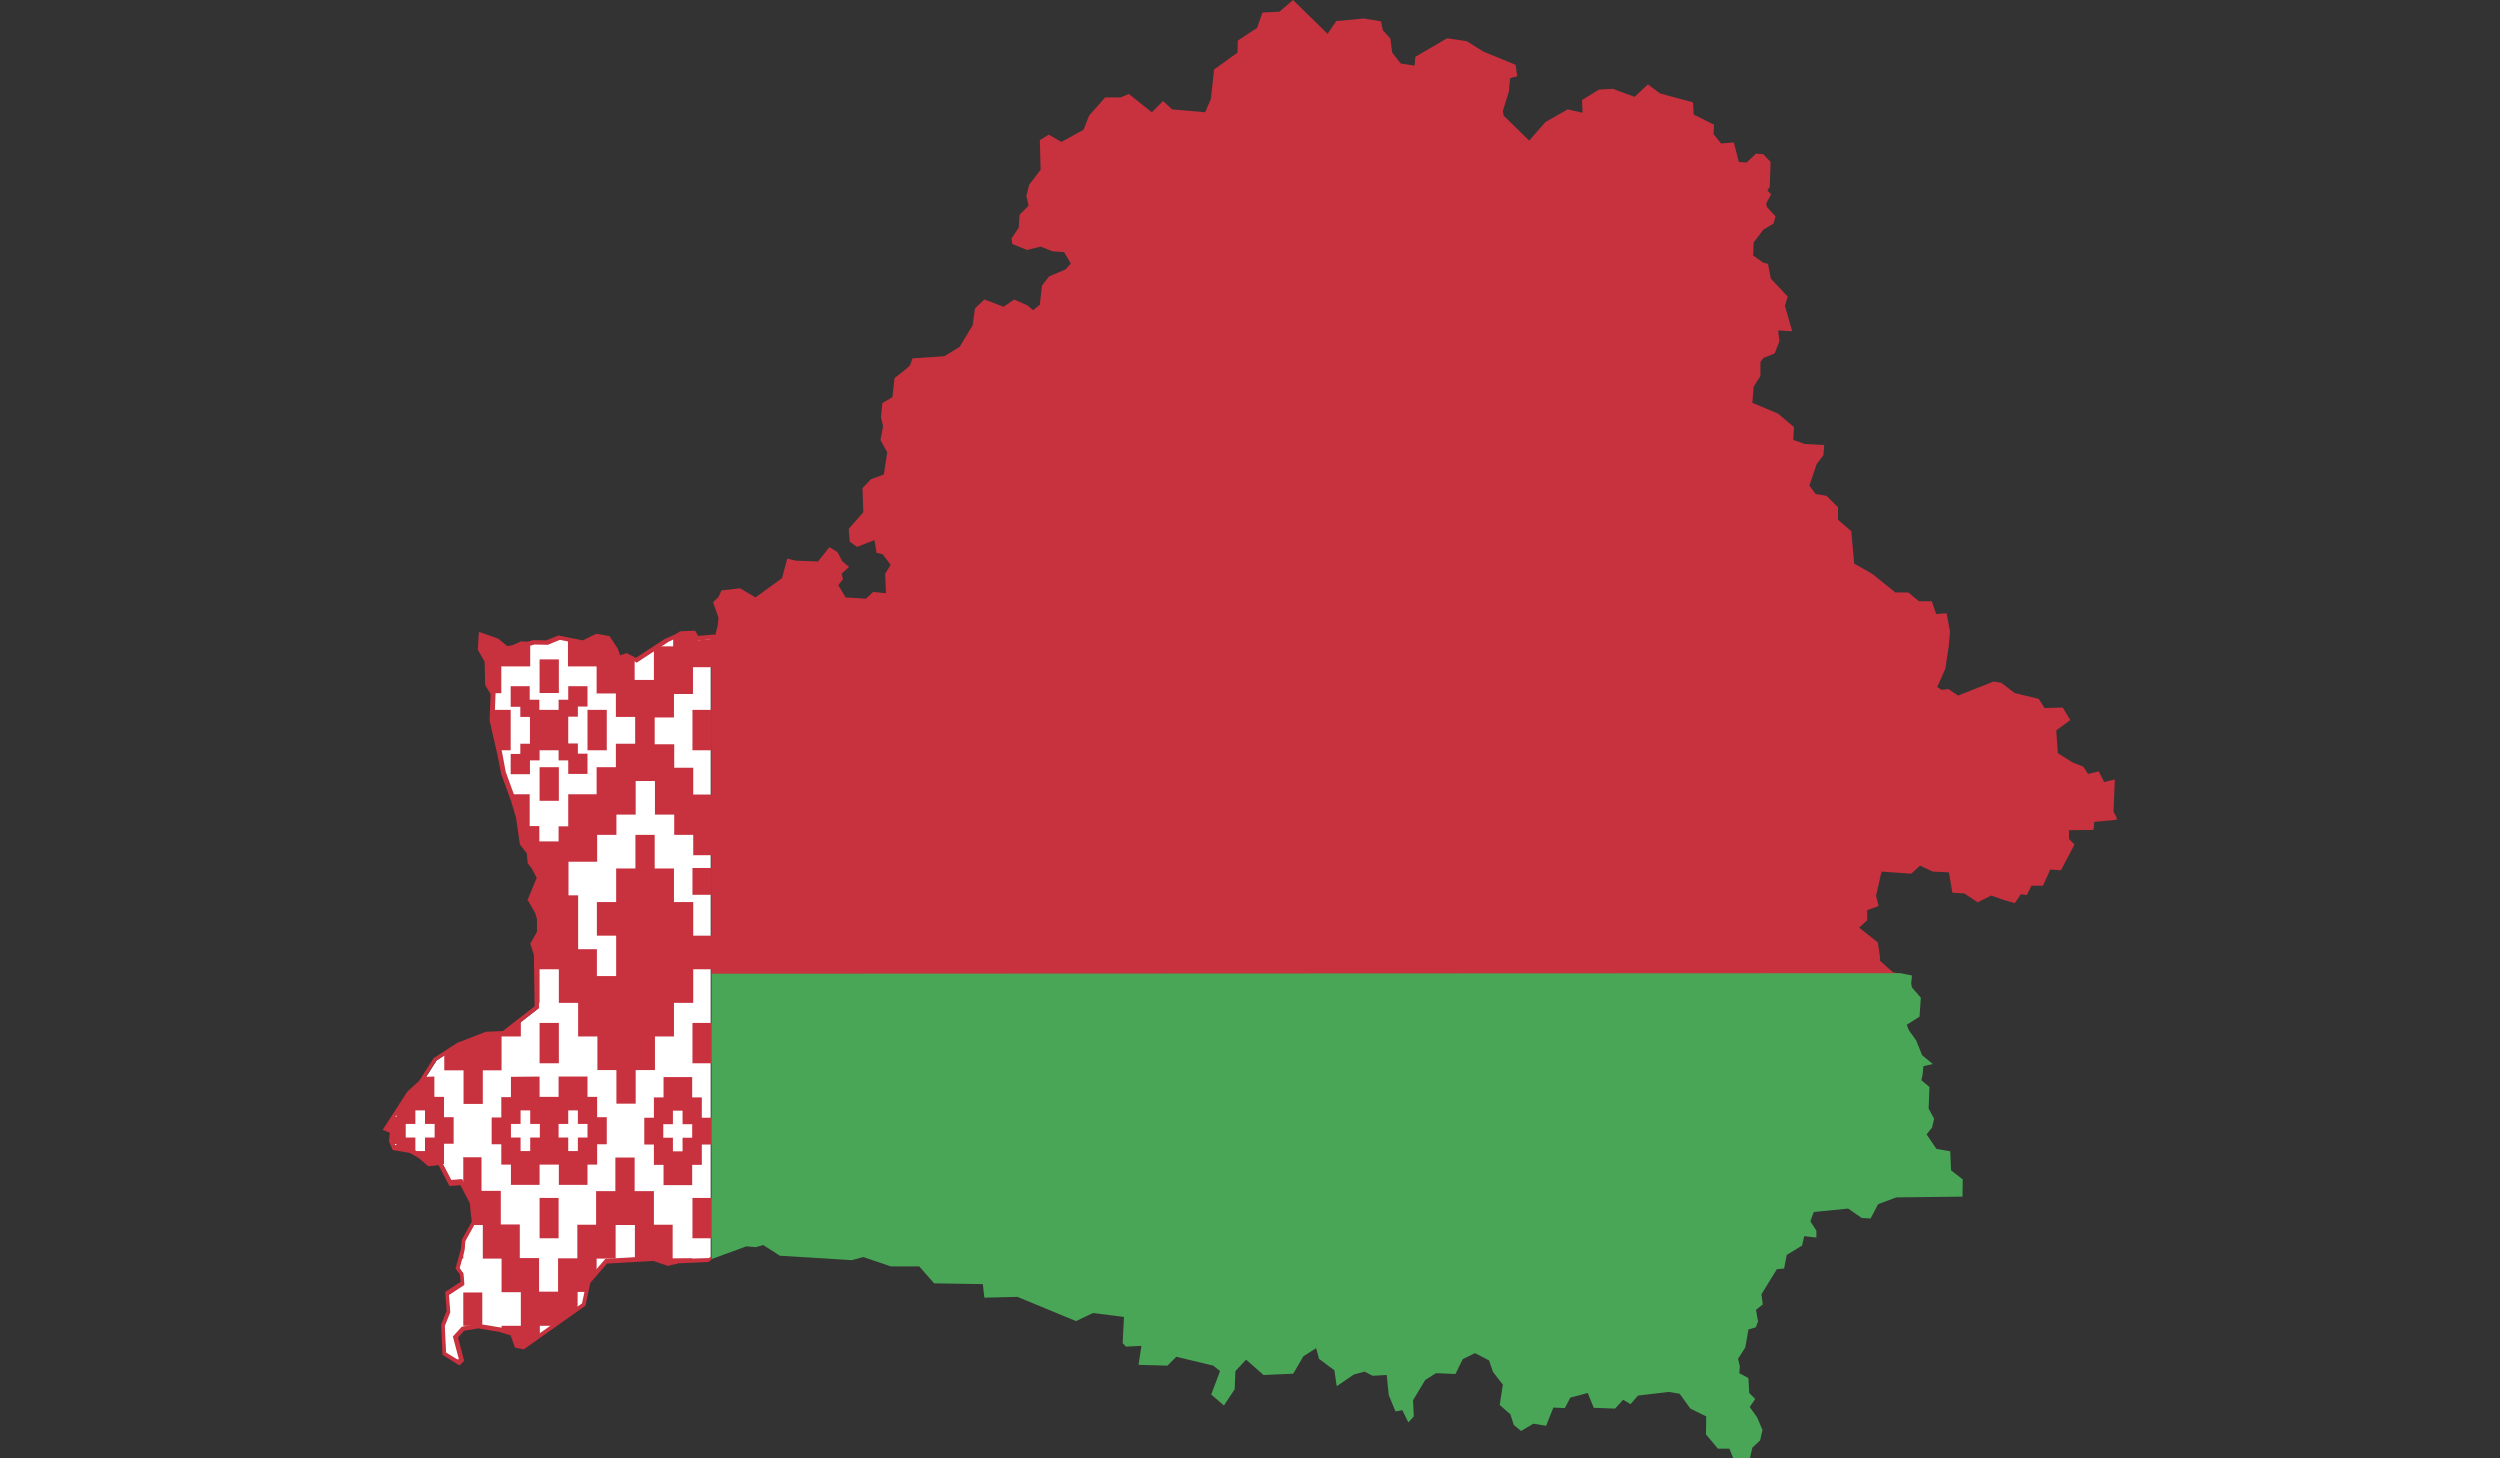 <?xml version="1.0" encoding="utf-8"?>
<!-- Generator: Adobe Illustrator 17.1.0, SVG Export Plug-In . SVG Version: 6.00 Build 0)  -->
<!DOCTYPE svg PUBLIC "-//W3C//DTD SVG 1.1//EN" "http://www.w3.org/Graphics/SVG/1.1/DTD/svg11.dtd">
<svg version="1.1"
	 id="svg2" xmlns:inkscape="http://www.inkscape.org/namespaces/inkscape" xmlns:dc="http://purl.org/dc/elements/1.1/" xmlns:rdf="http://www.w3.org/1999/02/22-rdf-syntax-ns#" xmlns:cc="http://creativecommons.org/ns#" xmlns:sodipodi="http://sodipodi.sourceforge.net/DTD/sodipodi-0.dtd" xmlns:svg="http://www.w3.org/2000/svg" sodipodi:docname="BelarusStub.svg" inkscape:version="0.48.2 r9819"
	 xmlns="http://www.w3.org/2000/svg" xmlns:xlink="http://www.w3.org/1999/xlink" x="0px" y="0px" viewBox="0 0 960 560"
	 enable-background="new 0 0 960 560" xml:space="preserve">
<rect x="0" y="0" width="960" height="560" fill="#333333" stroke="none"/>
<sodipodi:namedview  bordercolor="#666666" id="namedview9" pagecolor="#ffffff" borderopacity="1" fit-margin-top="0" guidetolerance="10" showgrid="false" inkscape:cy="309.92918" gridtolerance="10" inkscape:cx="337.46224" objecttolerance="10" inkscape:zoom="0.70710678" fit-margin-left="0" inkscape:window-maximized="1" inkscape:current-layer="svg2" inkscape:window-width="1400" inkscape:pageopacity="0" inkscape:window-x="-8" fit-margin-bottom="0" inkscape:pageshadow="2" inkscape:window-y="-8" inkscape:window-height="988" fit-margin-right="0">
	</sodipodi:namedview>
<path id="red" inkscape:connector-curvature="0" fill="#C8313E" d="M496.5,0l-5.2,4.5l-6.5,0.3l-2.1,5.9l-7.4,4.9l-0.1,4.6l-9,6.5
	L465,37.9l-2.2,5.2L450.1,42l-3.5-3.2l-4.3,4.3l-8.8-7l-3.2,1.3h-5.9l-6.2,7l-2.1,5.4l-8.5,4.7l-4.9-2.8l-3.4,2.1l0.3,11.4l-4.4,5.7
	l-1.1,4.4l0.9,3.6l-3.5,3.6l-0.3,4.9l-2.8,4.2l0.3,1.9v0.2l5.7,2.3l5.2-1.3l4.6,1.8l4.4,0.3l2.6,4.4l-2.1,2.3l-6.2,2.6l-2.8,3.6
	l-0.8,7.3l-2.6,2.1l-2.1-1.8l-5.2-2.3l-4,2.8l-7.4-2.8l-3.6,3.4l-0.9,6.5l-5,8.3l-5.9,3.6l-12.2,0.8l-1,2.8l-2.1,1.8l-3.8,3
	l-0.8,7.3l-3.9,2.3l-0.5,5.4l0.8,3.4l-1,5.4l2.6,4.7l-1.3,8.5l-4.9,1.8l-2.8,2.9l-0.5,0.5l0.3,9.3l-5.6,6.4l0.4,4.9l2.8,2l6.7-2.6
	l0.8,4.9l2.3,0.5l3.1,4.1l-2.1,3.4l0.3,7.5l-4.9-0.5l-2.8,2.6l-7.8-0.5l-2.8-4.7l1.8-2.3l-0.5-2.1l2.8-2.6l-2.6-2.2l-1.8-3.5
	l-3.1-1.9l-4.4,5.5l-8.5-0.3l-3.3-0.8l-2,7.5l-10.2,7.4l-5.9-3.5l-7.1,0.8l-1.2,2.5l-2.1,2.1l2.1,5.9l-0.3,2.9l-1.2,5.1l-1.3,0.1
	V374h456.9l-2.4-0.5l-0.8-0.2l-4.9-4.4v-1.6l-0.8-5.4l-7.2-5.7l3.1-2.8v-3.9l4.4-1.6l-1-3.9l2.1-9.3l11.4,0.8l3.4-3.1l4.9,2.3
	l6.2,0.3l1.3,7.8l4.7,0.3l1.1,0.8l3.9,2.6l5.2-2.6l5.2,1.8l3.9,1.1l2.3-3.4l2.3,0.3l1.8-3.6h4.4l2.8-6.2l4.1,0.3l5.2-9.9l-2.1-2.1
	v-3.4l9.4-0.1l0.3-3.1l8.6-0.8V314l-1.2-2.3l0.5-12.4l-4.1,1l-2.1-4.1l-4.1,1l-1.8-2.8l-4.1-1.6l-5.7-3.6l-0.6-8.7l0.5-0.4l4.9-3.6
	l-2.9-4.8l-7,0.2l-2.2-3.5l-9.3-2.3l-5.1-3.9l-3-0.5l-13.6,5.4l-3.7-2.5l-2.7,0.3l-1.6-1.1l3.1-7l1.3-8.5l0.5-5.8l-1.3-7l-4,0.3
	l-1.7-4.9h-4.9l-4.1-3.4h-5l-8.8-7.1l-7-4l-1.1-12.4l-5.1-4.4v-4.8l-4.4-4.4l-4.2-0.7l-2.3-3.1l-0.1-0.1l2.8-8.3l2.6-3.4l0.3-3.9
	l-7.5-0.4l-4.4-1.6l0.3-4.9l-6.2-5.2l-9.8-4.1l0.5-6.2l2.6-4.1v-5.4l1.1-1.5l4.4-1.8l1.8-4.7l-0.5-4.1l5.4,0.3l-2.8-9.8l1.1-3.5
	l-6.5-6.9l-1.1-5.7l-1.8-0.4l-3.9-2.8l0.2-4.7v-0.3l3.8-5l3.8-2.2l0.8-2.8l-3.3-3.6l-0.3-1.3l1.9-3.6l-1.4-1.4l0.9-1.5l0.3-9.5
	l-2.8-3l-2.8-0.2l-3.6,3.4l-3-0.2l-1.9-7.5l-4.9,0.4l-2.9-3.6l0.2-3.6l-7.8-3.9l-0.3-4.7l-12.6-3.4l-4.7-3.5l-5.1,4.8l-8.4-3.1
	l-5.3,0.3l-6.5,4l0.2,4.9L602,42l-8.6,4.9l-6.2,7.1l-9.8-9.6l-0.3-1.8l2.3-7.4l0.5-5.2l2.7-0.7l-0.6-4.4l-12.4-5.1l-6.4-4l-7.5-1.1
	l-12.2,7.1l-0.3,3.4l-5.3-0.8l-3.3-4.2l-0.7-5.4l-2.9-3.2l-0.7-3.4l-6.6-1.1l-10.6,1l-3.3,4.9L496.5,0L496.5,0L496.5,0z"/>
<path id="rect5" inkscape:connector-curvature="0" fill="#FFFFFF" d="M266.3,243.1l-4.7,0.2l-2.3,1.3l-3.1,1.5l-11.7,7.7l-3.6-1.8
	l-3.2,0.9l-1-3.2l-2.8-4.3l-4.4-0.8l-5.1,2.6l-9.3-1.8l-4.6,1.8l-4.9-0.1l-2.5,0.6l-2.4-0.1l-3.3,1.5l-2.3,0.3l-3.6-2.9l-6.2-2.2
	l-0.3,5.5l2.6,4.4l0.2,8.9l2,3.4l-0.4,10.1l0.8,3.6l2.1,9.2l1.5,7.7l4,11l1.8,6.2l1.5,9.9l2.6,3.3l0.3,3.7l1.5,1.8l2.2,4.1l-3.5,8.5
	l2.8,4.8l0.8,2.7v5.1l-2.6,4.4l1.3,4.1l0.1,6.9l0.2,13.6l-12.7,9.9l-7,0.3l-10.6,4.1l-8.8,5.7l-5.4,8.5l-4.4,4.1l-9.1,13.4l2.6,1.1
	l-0.5,3.6l1.1,2.6l6.2,1l3.6,2.1l3.6,3.1l4.1-0.5l4.1,8l4.1-0.3l3.9,7.5l0.6,5.3l0.3,2.3l-3.9,7l-0.3,3.4l-2.1,7.3l1.5,2.1l0.3,3.6
	l-5.9,3.9l0.5,7l-2.1,5.2l0.5,10.9l5.7,3.6l1-1L175,513l2.8-3.1l5.9-1l8,1.3l5,1.5l1.7,4.7l2.6,0.5l23.2-16.3l1.8-8.8l6.7-7.8
	l18.4-1.1l5.4,1.8l4.1-0.9l11.6-0.2l0.7-0.3V245l-5.5,0.5L266.3,243.1L266.3,243.1z"/>
<path id="path10" inkscape:connector-curvature="0" fill="#C8313E" d="M266.3,243.1l-4.7,0.2l-2.3,1.3l-0.8,0.4v3.2H253l-1.9,1.3
	v11.6h-7.4v-7.6l-2.9-1.5l-3.2,0.9l-1-3.2l-2.8-4.3l-4.4-0.8l-5.1,2.6l-6.2-1.2v9.9h11v5.2v5.2h7.4v9h7.4v10.3h-7.4v9h-7.4v5.2v5.2
	h-10.9v12.3h-3.7v5.8h-7.4v-5.9h-3.7v-12.2h-7l1.1,2.9l1.8,6.2l1.5,9.9l2.6,3.3l0.3,3.7l1.5,1.8l2.2,4.1l-3.5,8.5l2.8,4.8l0.8,2.7
	v5.1l-2.6,4.4l1.3,4.1l0.1,6.9l0.2,11.7h0.7v-12.9h7.4v12.9h7.4V398h7.4v12.9h7.3v12.9h7.4v-12.9h7.4V398h7.3v-12.9h7.4v-12.9h7.4
	v-12.9h-7.4v-12.9h-7.4v-12.9h-7.4v-12.9h-7.4v12.9h-7.4v12.9h-7.4v12.9h7.4v15.5h-7.4v-10.3h-7.2v-20.7h-3.7v-12.9h11v-10.3h7.4
	v-7.8h7.4v-12.9h7.4v12.9h7.4v7.8h7.3v7.8h7.4v-23.3h-7.4v-10.3h-7.3v-9h-7.5v-10.3h7.4v-9h7.3v-10.3h7.4v-10.8l-5.5,0.5
	L266.3,243.1L266.3,243.1z M185.3,244.2v0.4v3.5H185l-0.1,1.6l2.6,4.4l0.2,8.9l1.9,3.2h2.9v-10.3h11.1v-8.4l-0.5,0.1l-2.4-0.1
	l-3.3,1.5l-2.3,0.3l-3.6-2.9L185.3,244.2L185.3,244.2z M207.2,253.2v12.9h7.4v-12.9H207.2z M196.1,263.6v7.8h3.7v3.9h3.7v10.3h-3.7
	v3.9h-3.7v7.8h7.4V292h3.7v-3.9h7.3v3.9h3.7v5.2h7.4v-7.8h-3.7v-3.9h-3.7v-10.3h3.7v-3.9h3.7v-7.8h-7.4v5.2h-3.7v3.9h-7.4v-3.9h-3.7
	v-5.2H196.1z M189.4,272.6l-0.2,3.8l0.8,3.6l1.8,8.1h4.3v-15.5H189.4z M225.6,272.6v15.5h7.4v-15.5H225.6z M265.9,272.6v15.5h7.4
	v-15.5H265.9z M207.2,294.6v12.9h7.4v-12.9H207.2z M265.9,333.3v10.3h7.4v-10.3H265.9z M199.9,392.1l-6,4.7l-7,0.3l-10.6,4.1
	l-5.7,3.7v6.1h7.4v12.9h7.4v-12.9h7.2V398h7.4V392.1z M207.2,392.8v15.5h7.4v-15.5H207.2z M265.9,392.8v15.5h7.4v-15.5H265.9z
	 M163.2,413.5l-1.2,1.8l-4.4,4.1l-5.4,8.2v1.3h-0.9l-2.8,4.2l2.6,1.1l-0.5,3.6l0.6,1.5h1v1.2l5.7,0.9l3.6,2.1l3.6,3.1l4.1-0.5
	l0.5,0.9h0.8v-7.8h3.7V429h-3.7v-7.8h-3.7v-7.8L163.2,413.5L163.2,413.5z M196.2,413.5v7.8h-3.7v7.8h-3.7v10.3h3.7v7.8h3.7v7.8h11
	v-7.8h7.4v7.8h11v-7.8h3.7v-7.8h3.7V429h-3.7v-7.8h-3.7v-7.8h-11.1v7.8h-7.3v-7.8L196.2,413.5L196.2,413.5z M254.8,413.6v7.8h-3.7
	v7.8h-3.7v10.3h3.7v7.8h3.7v7.8h11v-7.8h3.7v-7.8h3.8v-10.3h-3.8v-7.8h-3.7v-7.8L254.8,413.6L254.8,413.6z M159.5,426.4h3.7v5.2h3.7
	v5.2h-3.7v5.2h-3.7v-5.2h-3.7v-5.2h3.7V426.4z M199.9,426.4h3.7v5.2h3.7v5.2h-3.7v5.2h-3.7v-5.2h-3.7v-5.2h3.7
	C199.9,431.6,199.9,426.4,199.9,426.4z M218.2,426.4h3.7v5.2h3.7v5.2h-3.7v5.2h-3.7v-5.2h-3.7v-5.2h3.7V426.4z M258.4,426.5h3.7v5.2
	h3.7v5.2h-3.7v5.2h-3.7v-5.2h-3.7v-5.2h3.7V426.5z M177.9,444.5v10l3.6,6.9l0.6,5.3l0.3,2.3l-0.8,1.4h3.8v12.9h7.2v12.9h7.4v12.9
	h-7.4v1.1l4.5,1.4l1.7,4.7l2.6,0.5l5.9-4.2v-3.5h4.9l9.6-6.9v-6.1h3.4l0.9-4.5l3-3.4v-4.9h7.3v-12.9h7.4v12.9h0.6l6.9-0.4l5.4,1.8
	l4.1-0.9l4.9-0.1v-0.5h-7.4v-12.9h-7.2v-12.9h-7.4v-12.9h-7.4v12.9h-7.4v12.9h-7.2v12.9h-7.4V496h-7.3v-12.9h-7.4v-12.9h-7.3v-12.9
	h-7.4v-12.9h-7.3V444.5z M207.2,460v15.5h7.3V460H207.2z M265.9,460v15.5h7.4V460H265.9z M177.9,479.9l-1,3.4h1V479.9z M177.9,496.2
	v12.9h4.1l2-0.3l1.2,0.2v-12.7H177.9z M170.3,509.1l0.3,4.5v-4.5H170.3z M175.4,522l1.1,0.7l0.7-0.7H175.4z"/>
<path id="grn" sodipodi:nodetypes="ccccccccccccccccccccccccccccccccccccccccccccccccccccccccccccccccccccccccccccccccccccccccccccccccccccccccccccccccccccccccccccccccccccccccccc" inkscape:connector-curvature="0" fill="#4AA657" d="
	M273.2,373.9v109.6l13.4-4.9l3.6,0.3l2.9-0.8l6.4,4.1l27.6,1.7l4.4-1.2l10.6,3.6h10.9l5.7,6.5l18.7,0.3l0.6,5.2l12.7-0.3l22.5,9.3
	l6.5-3.1l11.9,1.5l-0.5,10.1l1.3,1.3l5.9-0.3l-1.1,7.3l11.1,0.3l3.4-3.4l14.2,3.4l2.6,2.1l-3.4,9l4.9,4.2l4.1-6.2l0.3-7l4.1-4.4
	l6.7,5.9l11.4-0.5l3.9-6.7l4.9-3.1l1.1,4.1l5.9,4.4l0.9,6.1l6.6-4.5l4.1-1.1l3.1,1.6l5.4-0.3l0.8,7.8l2.6,6.2l2.6-0.5l2.3,4.7
	l2.1-2.3l-0.3-6.2l4.7-7.8l4.1-2.6l7.5,0.3l2.8-5.7l4.7-2.3l5.4,2.8l1.5,4.4l3.8,4.9l-1.2,7.8l4.1,3.6l1.3,4.1l2.8,2.3l4.7-2.8
	l4.9,0.8l2.8-7l4.4,0.2l2.1-4l6.7-1.8l2.3,5.7l8.2,0.3l3.1-3.4l2.8,1.7l2.9-3.3l11.9-1.4l4.1,0.7l4.1,5.7l6.1,3l-0.1,6.9l4.6,5.5
	h4.4l1.6,4h6.2l1-4.4l3-2.8l0.9-4l-2.1-4.9l-2.8-3.9l2.1-3.1l-2.3-2.3l-0.3-5.7l-3.5-1.9l0.2-2.7l-0.7-2.8l2.8-4.4l1.2-6.9l2.8-0.8
	l0.9-2.2l-0.8-4.5l2.6-2.1l-0.5-3.9l5.9-9.6l2.8-0.3l1-5.2l5.9-3.6l0.8-3.6l4.7,0.5v-2.6l-2.3-3.6l0.8-2.3l0.5-1.3l13.2-1.3l3.9,2.7
	l1.3,0.9l3.4,0.2l0.6-1.1l2.3-4.4l7-2.6l25.4-0.3l0.1-6.6l-4.5-3.5l-0.3-7.3l-5.3-0.9l-3.8-5.6l2.1-2.6l0.8-3.4l-2.1-3.9l0.3-8.3
	l-3.1-2.6l0.5-2.3l0.3-3.1l3.6-0.8l-4.1-3.4l-2.3-5.7l-2.8-3.9l-0.8-2.1l4.9-3.1l0.5-7.3l-3.4-3.9l-0.3-1.5l0.3-3.1l-4.4-0.9
	L273.2,373.9L273.2,373.9z"/>
<path id="red-1" sodipodi:nodetypes="ccccccccccccccccccccccccccccccccccccccccccccccccccccccccccccccccccccccccccccccccccccccccccccccccccccccccccccccccccccccccccccccccccccccccccccccccccccccccccccccccccccccccccccccccccccccccccccccccccccccccccccccccccccccccccccccccccccccccccccccccccccccccccccccccccccccccccccccccccccccccccccccccccccccccccccccccccccccccccccccccccccccccccccccccccccccccccccccccccccccccccccccc" inkscape:connector-curvature="0" fill="#C8313E" d="
	M266.8,242.2h-0.5l-4.7,0.2h-0.3l-0.2,0.1l-2.2,1.3h-0.1l-3.1,1.4h-0.1h-0.1l-11.3,7.4l-3.2-1.6l-0.3-0.2l-0.3,0.1l-2.3,0.7
	l-0.8-2.4l-0.1-0.2l-0.1-0.1l-2.8-4.3l-0.3-0.3l-0.3-0.1l-4.4-0.8h-0.3l-0.3,0.1l-4.9,2.4l-9-1.8l-0.3-0.1l-0.3,0.1l-4.4,1.8
	l-4.8-0.1h-0.1h-0.1l-2.3,0.6l-2.3-0.1h-0.2l-0.2,0.1l-3.1,1.4h-0.1l-1.8,0.3l-3.3-2.7l-0.1-0.1l-0.2-0.1l-6.2-2.2l-1.1-0.3
	l-0.1,1.1l-0.3,5.5v0.3l0.2,0.3l2.4,4.2l0.2,8.7v0.3l0.2,0.3l1.9,3.1l-0.4,9.9v0.1v0.1l0.8,3.6l2.1,9.1l0,0l1.5,7.6v0.1v0.1l4,10.9
	v0.1l1.8,6.1v0.1l1.4,9.8l0.1,0.3l0.2,0.2l2.4,3.1l0.3,3.4v0.3l0.2,0.3l1.4,1.8l0,0l1.9,3.6l-3.4,8.2l-0.2,0.3l0.3,0.3l2.7,4.7
	l0.7,2.4v4.8l-2.4,4.2l-0.2,0.3l0.1,0.3l1.3,4l0.1,6.6l0.2,13.2l-12.2,9.5l-6.7,0.3h0.1l-0.2,0.1l-10.6,4.1h-0.1l-0.1,0.1l-8.8,5.7
	l-0.2,0.1l-0.1,0.2l-5.4,8.5l-4.4,4l-0.1,0.1l-0.1,0.1l-8.9,13.8l-0.6,0.8l0.9,0.4l1.9,0.8l-0.3,3v0.3l0.1,0.3l1.1,2.6l0.2,0.4
	l0.5,0.1l6,1l3.4,1.9l0,0l3.5,3l0.3,0.3l0.3-0.1l3.6-0.4l3.9,7.5l0.3,0.5h0.6l3.6-0.3l3.6,6.9l0.5,5.1l0.3,2l-3.8,6.8l-0.1,0.2v0.2
	l-0.3,3.2v0.1l-2,7.2l-0.1,0.4l0.3,0.3l1.4,1.9l0.3,2.8l-5.5,3.6l-0.4,0.3v0.5l0.5,6.8l-2,5l-0.1,0.2v0.2l0.5,10.9v0.4l0.3,0.3
	l5.7,3.6l0.6,0.3l0.5-0.5l1-1l0.3-0.3l-0.2-0.5l-2.2-8.4l2.3-2.6l5.5-0.9l7.8,1.3h0.1l4.5,1.4l1.5,4.3l0.2,0.4l0.5,0.1l2.6,0.5
	l0.3,0.1l0.3-0.3l23-16.3l0.3-0.2l0.1-0.3l1.8-8.5l6.4-7.4l17.8-1l5.3,1.8l0.3,0.1l0.3-0.1l3.9-0.9h0.1l10.9-0.5h0.2l0.2-0.1
	l1.1-0.7v-1.4l-1,0.7l-11.3,0.3H261h-0.1l-3.9,0.8l-5.2-1.8l-0.2-0.1h-0.4l-18.4,1.1h-0.3l-0.3,0.3l-6.7,7.8l-0.2,0.2v0.3l-1.8,8.5
	l-22.5,15.9l-1.8-0.3l-1.5-4.3l-0.2-0.4l-0.4-0.2l-5-1.5h-0.1h-0.1l-8-1.3h-0.2h-0.2l-5.9,1l-0.3,0.1l-0.3,0.3l-2.8,3.1l-0.3,0.3
	l0.1,0.4l2.2,8.3l-0.3,0.3l-4.6-2.8l-0.5-10.2l2-5l0.1-0.2v-0.2l-0.5-6.5l5.5-3.6l0.4-0.3v-0.5l-0.3-3.6v-0.3l-0.2-0.2l-1.3-1.8
	l1.9-6.9v-0.1v-0.2l0.3-3.2l3.8-6.9l0.2-0.3v-0.3l-0.3-2.3l-0.6-5.3V461l-0.1-0.2l-3.9-7.5l-0.3-0.5h-0.6l-3.6,0.3l-3.9-7.5
	l-0.3-0.5l-0.6,0.1l-3.8,0.5l-3.4-2.8l-0.1-0.1l-0.1-0.1l-3.6-2.1l-0.2-0.1h-0.2l-5.7-0.9l-0.6-1.8l0.5-3.4l0.1-0.7l-0.6-0.3
	l-1.7-0.7l8.5-12.8l0,0l4.3-4l0.1-0.1l0.1-0.1l5.4-8.4l8.5-5.5l0,0l10.5-4.1l6.9-0.3h0.3l0.3-0.2l12.7-9.9l0.3-0.3v-0.4l-0.2-13.6
	l-0.1-6.9v-0.2V366l-1.2-3.8l2.3-4.1l0.1-0.2v-0.3v-5.1v0.2v-0.2l-0.8-2.7v-0.1l-0.1-0.1l-2.5-4.4l3.4-8.2l0.2-0.3l-0.2-0.3
	l-2.2-4.1v-0.1l-0.1-0.1l-1.3-1.6l-0.3-3.4v-0.3l-0.2-0.3l-2.4-3.1l-1.4-9.6v-0.1v-0.1l-1.8-6.2l0,0l0,0l-4-11l-1.4-7.5l0,0
	l-2.1-9.2l-0.8-3.5l0.4-10V266l-0.2-0.3l-1.9-3.2l-0.2-8.7v-0.3l-0.1-0.2l-2.4-4.2l0.3-4.1l5,1.8l3.5,2.8l0.3,0.3l0.3-0.1l2.3-0.3
	h0.1l0.1-0.1l3.1-1.4l2.3,0.1h0.1h0.1l2.3-0.6l4.9,0.1h0.2l0.2-0.1l4.4-1.8l9,1.8l0.3,0.1l0.3-0.1l4.9-2.4l3.8,0.7l2.6,3.9l0.9,3.1
	l0.3,0.8l0.8-0.3l2.8-0.8l3.4,1.7l0.4,0.3l0.4-0.3l11.6-7.6l0.1-0.1l3-1.4l0,0l0,0l2.1-1.2l3.9-0.2l1.1,1.9l0.3,0.5l0.6-0.1l6.8-0.6
	l0.6-0.1l0.2-0.6l0.3-1h-1.8l0,0l-5.6,0.5l-1.1-1.9L266.8,242.2z"/>
</svg>
